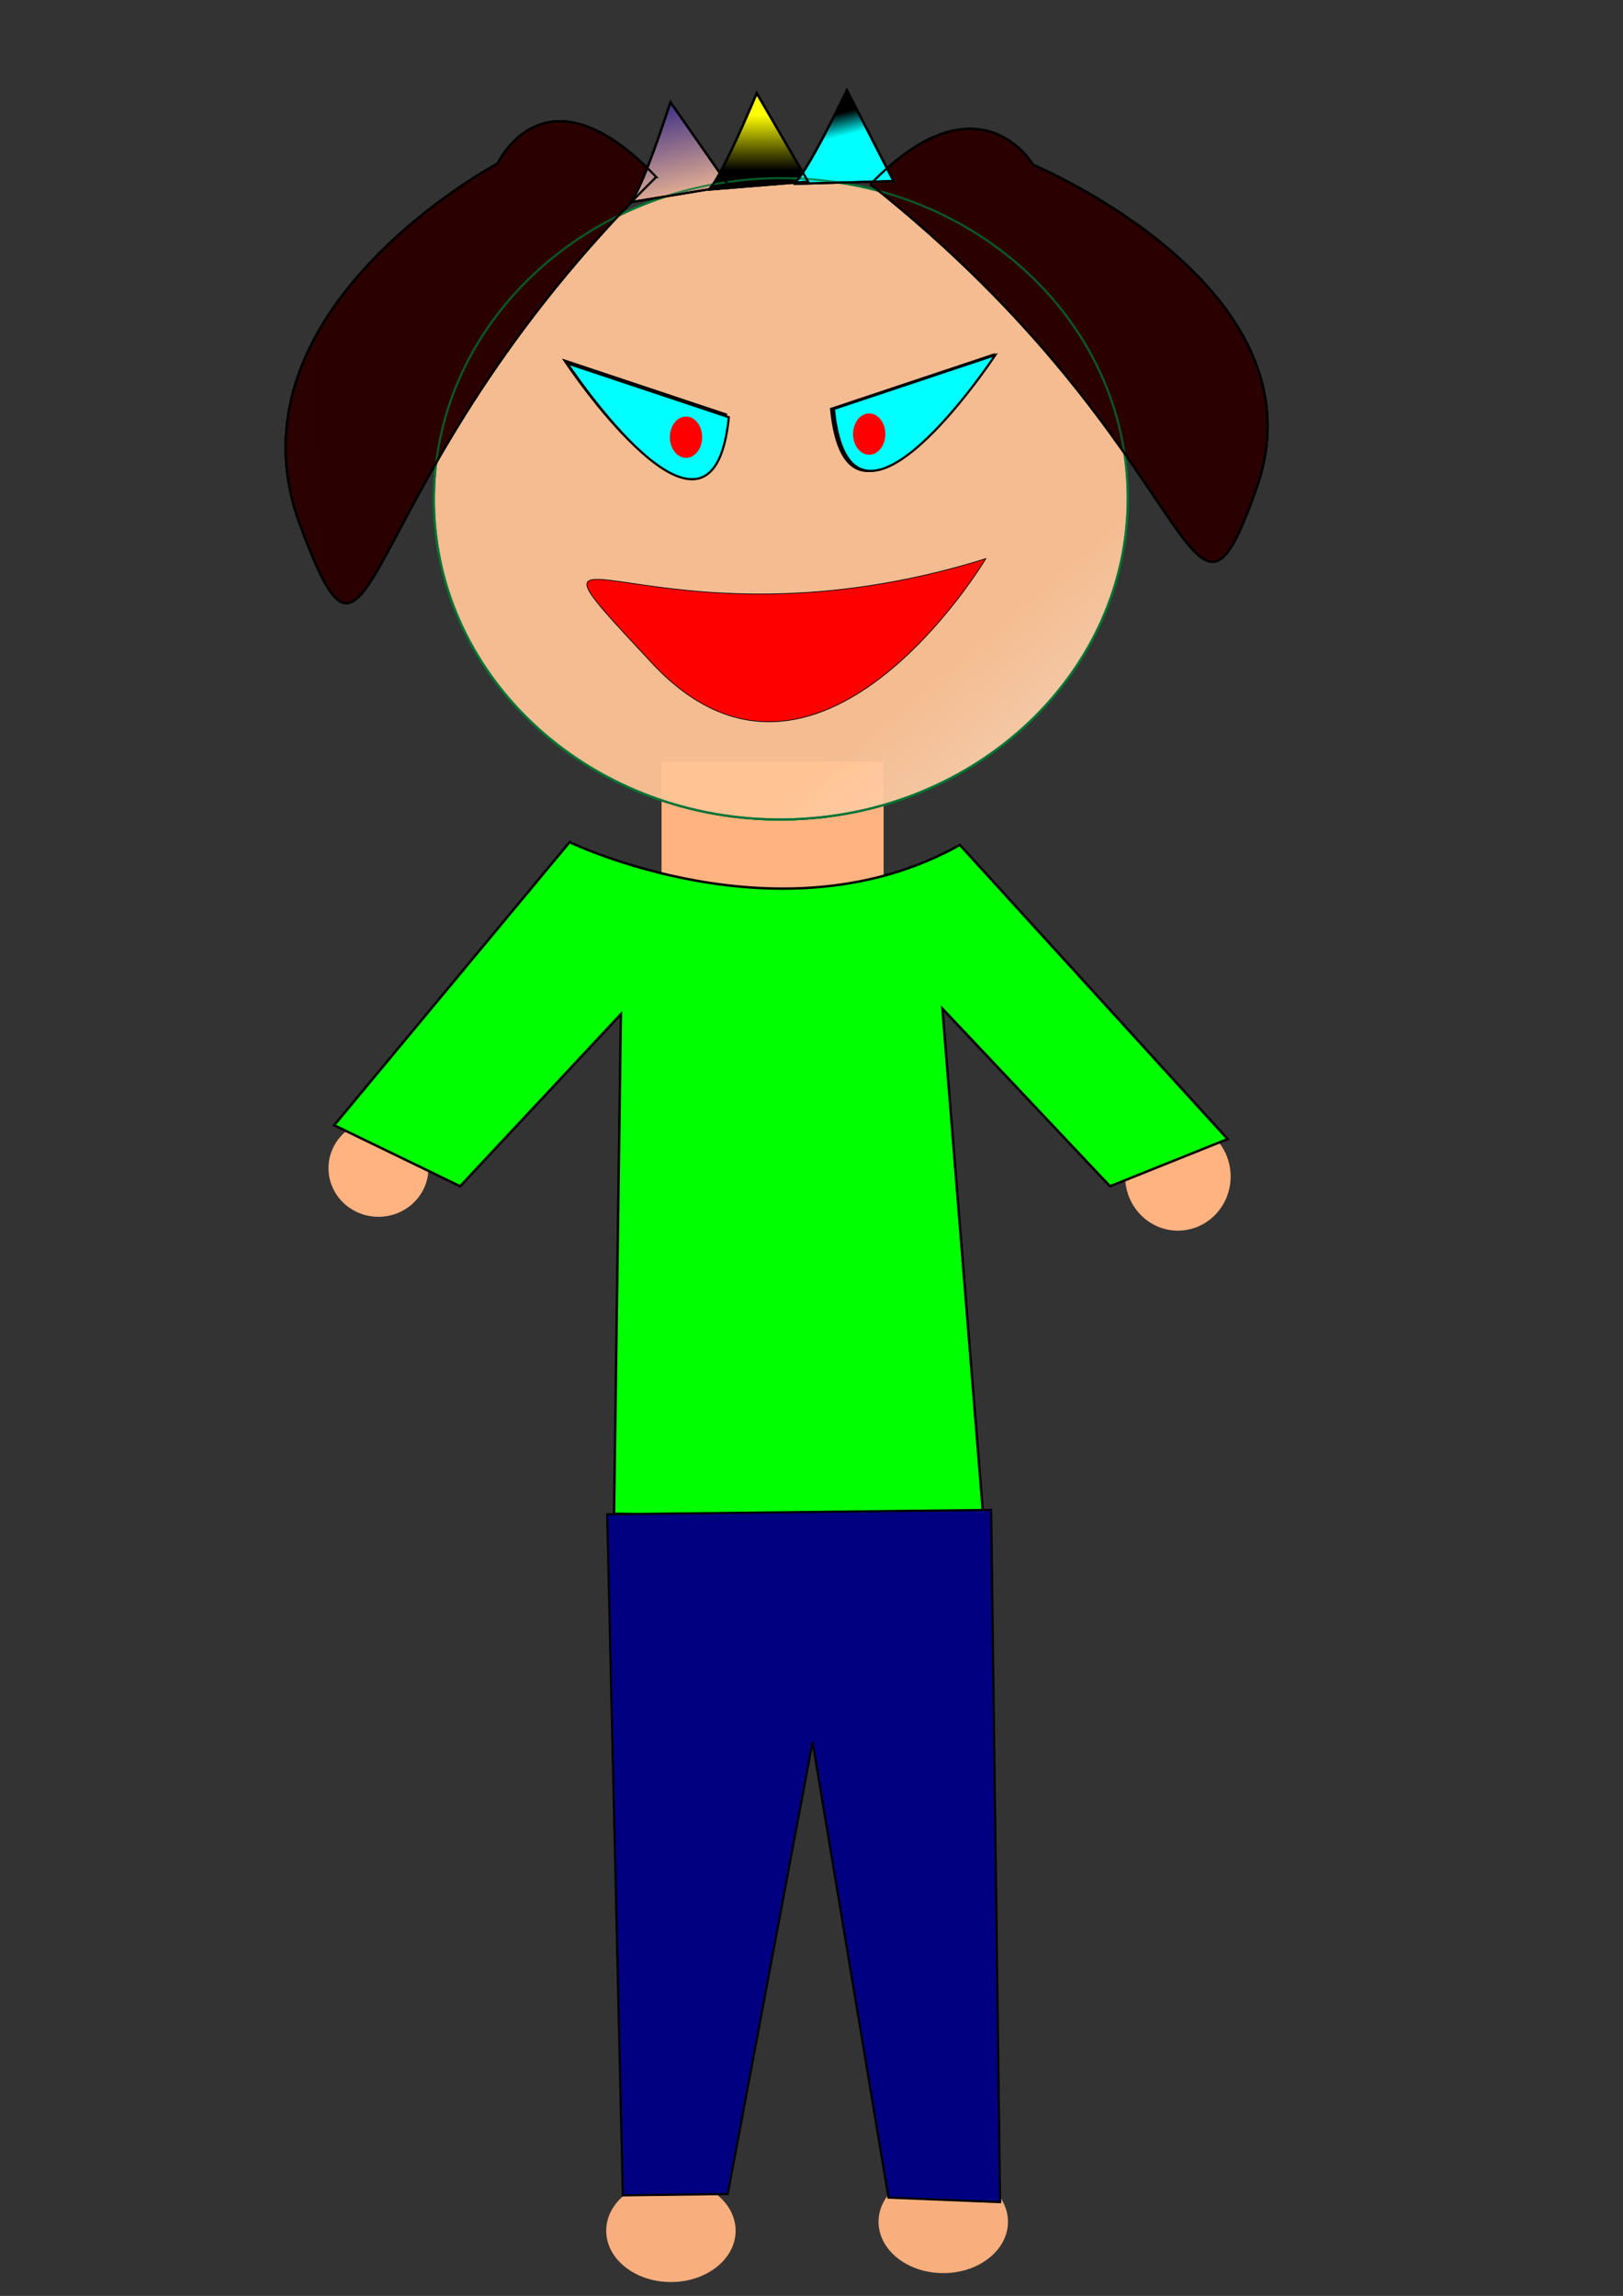 <?xml version="1.0" encoding="UTF-8"?>
<svg version="1.1" viewBox="0 0 744.09 1052.4" xmlns="http://www.w3.org/2000/svg" xmlns:xlink="http://www.w3.org/1999/xlink">
<rect x="0" y="0" width="744.09" height="1052.4" fill="#333333" stroke="none"/>
<defs>
<linearGradient id="i">
<stop stop-color="#000080" offset="0"/>
<stop stop-color="#ffc495" offset="1"/>
</linearGradient>
<linearGradient id="j">
<stop offset="0"/>
<stop stop-color="#ff0" offset="1"/>
</linearGradient>
<linearGradient id="k">
<stop offset="0"/>
<stop stop-color="#0ff" offset="1"/>
</linearGradient>
<linearGradient id="g">
<stop stop-color="#2b0000" offset="0"/>
<stop stop-color="#2b0000" stop-opacity="0" offset="1"/>
</linearGradient>
<linearGradient id="l">
<stop stop-color="#fff" offset="0"/>
<stop stop-color="#ffc495" offset="1"/>
</linearGradient>
<linearGradient id="f" x1="441.56" x2="283.77" y1="685.88" y2="498.82" gradientTransform="matrix(1 .014 -.014 1 4.572 251.35)" gradientUnits="userSpaceOnUse" xlink:href="#l"/>
<linearGradient id="e" x1="192.15" x2="-458.1" y1="507.73" y2="525.54" gradientTransform="translate(2.4824e-5 -1.5135e-6)" gradientUnits="userSpaceOnUse" xlink:href="#g"/>
<linearGradient id="d" x1="192.15" x2="-458.1" y1="507.73" y2="525.54" gradientTransform="translate(-3.7164e-6 1.3912e-6)" gradientUnits="userSpaceOnUse" xlink:href="#g"/>
<linearGradient id="c" x1="281.22" x2="296.49" y1="123.43" y2="187.06" gradientUnits="userSpaceOnUse" xlink:href="#i"/>
<linearGradient id="b" x1="333.4" x2="333.4" y1="170.52" y2="145.07" gradientUnits="userSpaceOnUse" xlink:href="#j"/>
<linearGradient id="a" x1="286.31" x2="288.86" y1="162.88" y2="173.06" gradientUnits="userSpaceOnUse" xlink:href="#k"/>
</defs>
<g transform="translate(-22.516 -22.516)">
<path transform="matrix(.935 0 0 .676 -443.58 815.23)" d="m992.74 333.9c0 19.218-14.205 34.797-31.727 34.797-17.522 0-31.727-15.579-31.727-34.797s14.205-34.797 31.727-34.797c17.522 0 31.727 15.579 31.727 34.797z" fill="#ffb380" fill-opacity=".964"/>
<path transform="matrix(.935 0 0 .676 -568.44 819.32)" d="m992.74 333.9c0 19.218-14.205 34.797-31.727 34.797-17.522 0-31.727-15.579-31.727-34.797s14.205-34.797 31.727-34.797c17.522 0 31.727 15.579 31.727 34.797z" fill="#ffb380" fill-opacity=".964"/>
<path transform="translate(559.96 427.57)" d="m-341.03 130.43c0 12.299-10.255 22.269-22.905 22.269-12.65 0-22.905-9.97-22.905-22.269 0-12.299 10.255-22.269 22.905-22.269 12.65 0 22.905 9.97 22.905 22.269z" fill="#ffb380"/>
<path transform="translate(1105.9 319.4)" d="m-519.18 242.41c0 13.704-10.825 24.814-24.178 24.814-13.353 0-24.178-11.11-24.178-24.814 0-13.704 10.825-24.814 24.178-24.814 13.353 0 24.178 11.11 24.178 24.814z" fill="#ffb380"/>
<rect x="325.82" y="371.58" width="101.8" height="69.988" fill="#ffb380"/>
<g transform="translate(47.137 -69.984)">
<path transform="matrix(1 -.014 .014 1 -8.106 -251.26)" d="m492.46 577.08c0 81.172-71.215 146.97-159.06 146.97-87.848 0-159.06-65.803-159.06-146.97 0-81.172 71.215-146.97 159.06-146.97 87.848 0 159.06 65.803 159.06 146.97z" fill="url(#f)" opacity=".763" stroke="#007234"/>
<path d="m276.22 173.63c-142.46 140.2-127.11 257.12-163.37 159.15-36.264-97.968 90.742-165.34 90.742-165.34s21.592-47.368 72.631 6.19z" fill="url(#e)" stroke="#000" stroke-width="1px"/>
<path d="m374.46 176.94c154.51 122.43 144.98 230.4 177.1 138.9 32.12-91.501-102.52-147.76-102.52-147.76s-24.828-42.526-74.583 8.864z" fill="url(#d)" stroke="#000" stroke-width="1px"/>
<path d="m282.77 139.39c-14.76 44.998-18.487 45.827-18.487 45.827l45.27-7.462z" fill="url(#c)" stroke="#000" stroke-width="1px"/>
<path d="m322.32 135.28c-18.417 43.629-22.199 44.148-22.199 44.148l45.731-3.707z" fill="url(#b)" stroke="#000" stroke-width="1px"/>
<path d="m363.66 133.88c-20.697 42.595-24.502 42.913-24.502 42.913l45.863-1.284z" fill="url(#a)" stroke="#000" stroke-width="1px"/>
</g>
<path d="m403.55 209.96c7.502 76.087 73.989-24.682 73.989-24.682z" stroke="#000" stroke-width="1px"/>
<path d="m355.38 212.5c-7.502 76.087-73.989-24.682-73.989-24.682z" stroke="#000" stroke-width="1px"/>
<g transform="translate(47.137 -69.984)">
<path transform="matrix(1 -.014 .014 1 -8.106 -251.26)" d="m492.46 577.08c0 81.172-71.215 146.97-159.06 146.97-87.848 0-159.06-65.803-159.06-146.97 0-81.172 71.215-146.97 159.06-146.97 87.848 0 159.06 65.803 159.06 146.97z" fill="url(#f)" opacity=".763" stroke="#007234"/>
<path d="m276.22 173.63c-142.46 140.2-127.11 257.12-163.37 159.15-36.264-97.968 90.742-165.34 90.742-165.34s21.592-47.368 72.631 6.19z" fill="url(#e)" stroke="#000" stroke-width="1px"/>
<path d="m374.46 176.94c154.51 122.43 144.98 230.4 177.1 138.9 32.12-91.501-102.52-147.76-102.52-147.76s-24.828-42.526-74.583 8.864z" fill="url(#d)" stroke="#000" stroke-width="1px"/>
<path d="m282.77 139.39c-14.76 44.998-18.487 45.827-18.487 45.827l45.27-7.462z" fill="url(#c)" stroke="#000" stroke-width="1px"/>
<path d="m322.32 135.28c-18.417 43.629-22.199 44.148-22.199 44.148l45.731-3.707z" fill="url(#b)" stroke="#000" stroke-width="1px"/>
<path d="m363.66 133.88c-20.697 42.595-24.502 42.913-24.502 42.913l45.863-1.284z" fill="url(#a)" stroke="#000" stroke-width="1px"/>
</g>
<path d="m403.55 209.96c7.502 76.087 73.989-24.682 73.989-24.682z" stroke="#000" stroke-width="1px"/>
<path d="m355.38 212.5c-7.502 76.087-73.989-24.682-73.989-24.682z" stroke="#000" stroke-width="1px"/>
<g transform="translate(47.137 -69.984)">
<path transform="matrix(1 -.014 .014 1 -8.106 -251.26)" d="m492.46 577.08c0 81.172-71.215 146.97-159.06 146.97-87.848 0-159.06-65.803-159.06-146.97 0-81.172 71.215-146.97 159.06-146.97 87.848 0 159.06 65.803 159.06 146.97z" fill="url(#f)" opacity=".763" stroke="#007234"/>
<path d="m276.22 173.63c-142.46 140.2-127.11 257.12-163.37 159.15-36.264-97.968 90.742-165.34 90.742-165.34s21.592-47.368 72.631 6.19z" fill="url(#e)" stroke="#000" stroke-width="1px"/>
<path d="m374.46 176.94c154.51 122.43 144.98 230.4 177.1 138.9 32.12-91.501-102.52-147.76-102.52-147.76s-24.828-42.526-74.583 8.864z" fill="url(#d)" stroke="#000" stroke-width="1px"/>
<path d="m282.77 139.39c-14.76 44.998-18.487 45.827-18.487 45.827l45.27-7.462z" fill="url(#c)" stroke="#000" stroke-width="1px"/>
<path d="m322.32 135.28c-18.417 43.629-22.199 44.148-22.199 44.148l45.731-3.707z" fill="url(#b)" stroke="#000" stroke-width="1px"/>
<path d="m363.66 133.88c-20.697 42.595-24.502 42.913-24.502 42.913l45.863-1.284z" fill="url(#a)" stroke="#000" stroke-width="1px"/>
</g>
<path d="m403.55 209.96c7.502 76.087 73.989-24.682 73.989-24.682z" stroke="#000" stroke-width="1px"/>
<path d="m355.38 212.5c-7.502 76.087-73.989-24.682-73.989-24.682z" stroke="#000" stroke-width="1px"/>
<g transform="translate(45.865 -458.1)">
<g transform="translate(1.272 388.11)">
<path transform="matrix(1 -.014 .014 1 -8.106 -251.26)" d="m492.46 577.08c0 81.172-71.215 146.97-159.06 146.97-87.848 0-159.06-65.803-159.06-146.97 0-81.172 71.215-146.97 159.06-146.97 87.848 0 159.06 65.803 159.06 146.97z" fill="url(#f)" opacity=".763" stroke="#007234"/>
<path d="m276.22 173.63c-142.46 140.2-127.11 257.12-163.37 159.15-36.264-97.968 90.742-165.34 90.742-165.34s21.592-47.368 72.631 6.19z" fill="url(#e)" stroke="#000" stroke-width="1px"/>
<path d="m374.46 176.94c154.51 122.43 144.98 230.4 177.1 138.9 32.12-91.501-102.52-147.76-102.52-147.76s-24.828-42.526-74.583 8.864z" fill="url(#d)" stroke="#000" stroke-width="1px"/>
<path d="m282.77 139.39c-14.76 44.998-18.487 45.827-18.487 45.827l45.27-7.462z" fill="url(#c)" stroke="#000" stroke-width="1px"/>
<path d="m322.32 135.28c-18.417 43.629-22.199 44.148-22.199 44.148l45.731-3.707z" fill="url(#b)" stroke="#000" stroke-width="1px"/>
<path d="m363.66 133.88c-20.697 42.595-24.502 42.913-24.502 42.913l45.863-1.284z" fill="url(#a)" stroke="#000" stroke-width="1px"/>
</g>
</g>
<path d="m404.82 209.96c7.502 76.087 73.989-24.682 73.989-24.682z" fill="#0ff" stroke="#000" stroke-width="1px"/>
<path d="m356.65 213.77c-7.502 76.087-73.989-24.682-73.989-24.682z" fill="#0ff" stroke="#000" stroke-width="1px"/>
<path id="h" transform="matrix(.529 0 0 .62 357.9 -173.13)" d="m-25.45 638.8c0 8.433-6.267 15.27-13.998 15.27s-13.998-6.837-13.998-15.27c0-8.433 6.267-15.27 13.998-15.27s13.998 6.837 13.998 15.27z" fill="#f00" stroke-width="2"/>
<use transform="translate(83.983 -1.433)" width="744.094" height="1052.362" xlink:href="#h"/>
<path d="m474.48 278.6c-153.11 47.818-229.1-33.67-153.11 47.818 75.989 81.488 153.11-47.818 153.11-47.818z" fill="#f00" stroke="#000" stroke-width=".342px"/>
<path d="m454.58 484.86 76.84 81.412 53.935-21.619-122.79-134.84c-81.544 45.794-178.91-1.272-178.91-1.272l-107.93 129.76 57.752 27.979 73.703-78.867-3.136 228.97 169.36 2.544z" fill="#0f0" stroke="#000" stroke-width="1.11px"/>
<path d="m300.89 716.63 176.04-2.007 4.094 317.32-51.175-2.087-34.799-208.86-38.893 207.21-48.1 0.62z" fill="#000080" stroke="#000" stroke-width=".99px"/>
</g>
</svg>
